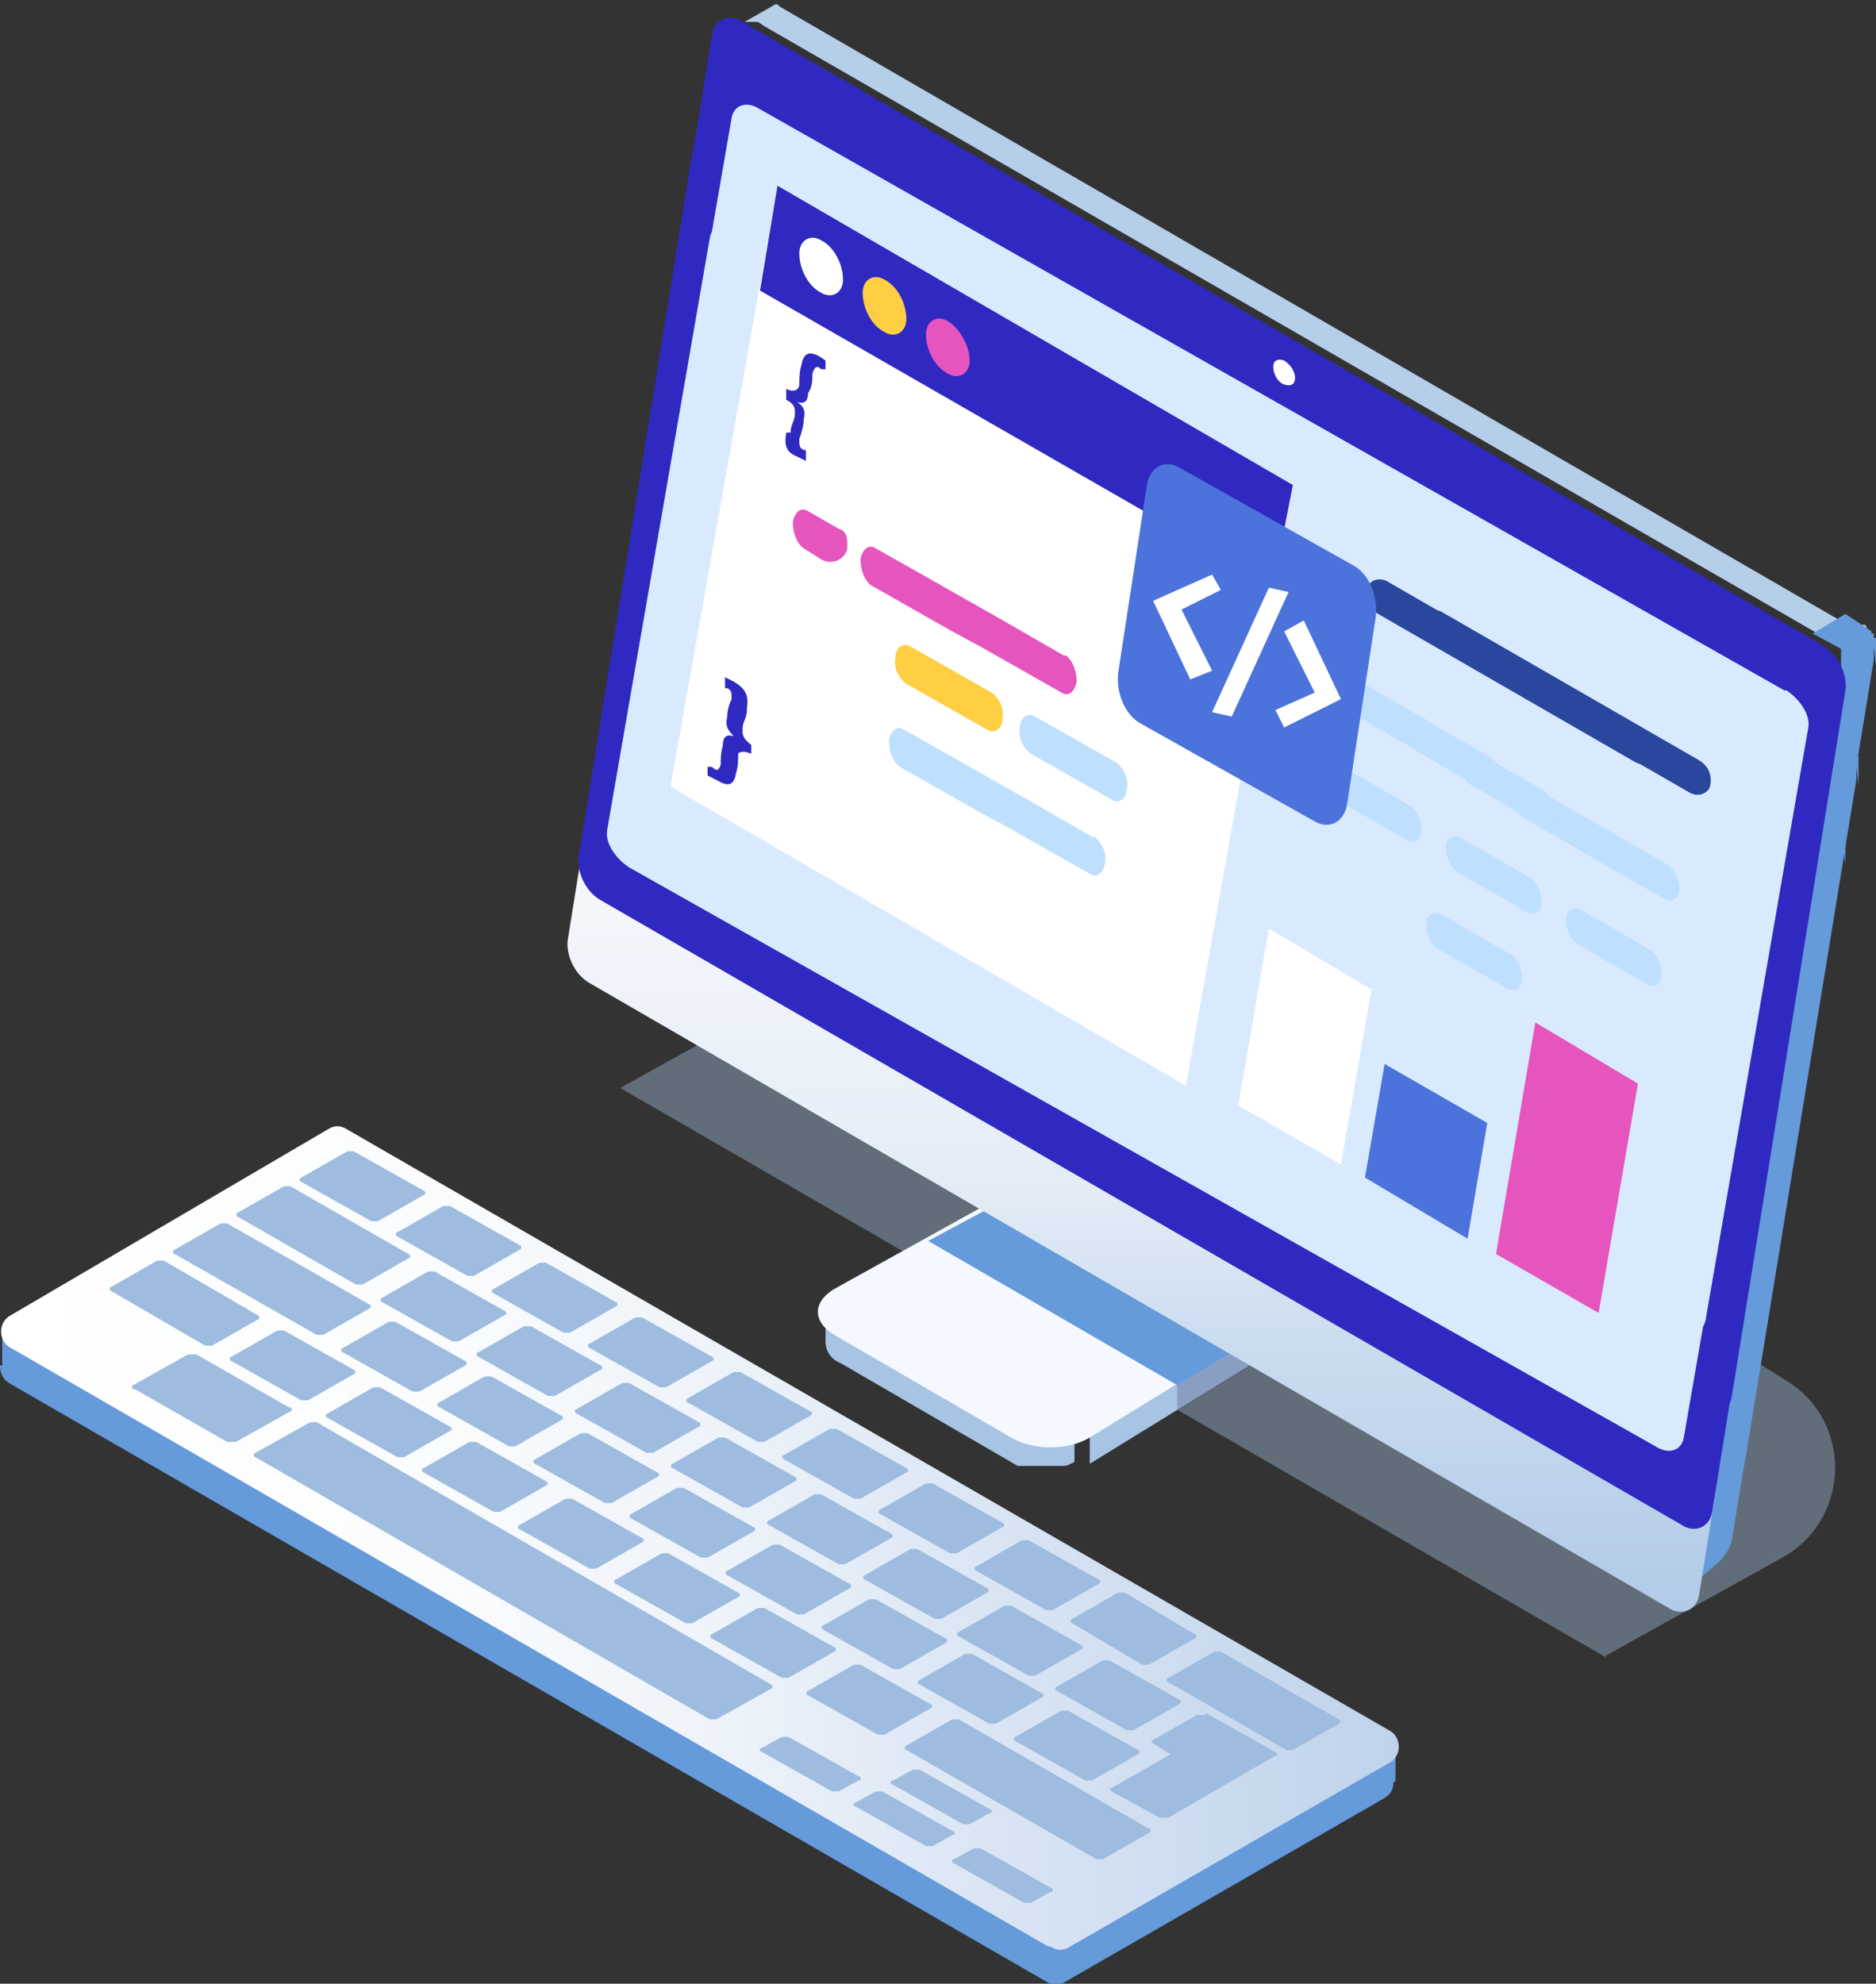 <?xml version="1.0" encoding="UTF-8"?><svg xmlns="http://www.w3.org/2000/svg" width="85.9" height="90.8" xmlns:xlink="http://www.w3.org/1999/xlink" viewBox="0 0 85.9 90.8"><rect x="0" y="0" width="85.9" height="90.8" fill="#333333" stroke="none"/><defs><linearGradient id="d" x1="1289.9" y1="73.7" x2="1289.9" y2="10" gradientTransform="translate(-1235.3)" gradientUnits="userSpaceOnUse"><stop offset="0" stop-color="#a8c4e5"/><stop offset="0" stop-color="#b1cae7"/><stop offset=".2" stop-color="#cdddf0"/><stop offset=".3" stop-color="#e3ecf6"/><stop offset=".5" stop-color="#f3f6fb"/><stop offset=".7" stop-color="#fcfdfe"/><stop offset="1" stop-color="#fff"/></linearGradient><linearGradient id="e" x1="0" y1="70.3" x2="63.9" y2="70.3" gradientTransform="matrix(1, 0, 0, 1, 0, 0)" gradientUnits="userSpaceOnUse"><stop offset="0" stop-color="#fff"/><stop offset=".3" stop-color="#fbfcfd"/><stop offset=".5" stop-color="#eff4fa"/><stop offset=".7" stop-color="#dbe6f4"/><stop offset="1" stop-color="#bfd3ec"/><stop offset="1" stop-color="#bbd1eb"/></linearGradient></defs><g isolation="isolate"><g id="b"><g id="c"><g><g><g><path d="M73.6,75.9L28.4,49.8l16.9-9.4,36.5,22.8c3.1,1.9,2.9,6.4-.2,8.1l-8.1,4.5Z" fill="#a8c4e5" mix-blend-mode="multiply" opacity=".4"/><g><g><path d="M61,58.4s-.2,.1-.3,.2c0,0,0,.1-.1,.1,0,0-.1,.1-.1,.1,0,0-10.6,6.5-10.6,6.5v1.7l10.4-6.4c0,0,.1,0,.2-.1,0,0,0,0,0,0,0,0,0,0,0,0h0s0,0,.1-.1h0s0,0,0,0c0,0,0,0,0,0,0,0,0,0,0,0,0,0,0,0,0,0,0,0,0,0,0,0,0,0,0,0,0,0,0,0,0,0,0,0h0s0,0,0,0c0,0,0,0,0,0h0s0,0,0-.1c0,0,0,0,0,0h0v-1.3Z" fill="#a8c4e5"/><path d="M49.8,65.3c0,0-.1,0-.2,.1,0,0,0,0,0,0,0,0-.2,0-.3,0h0c0,0-.2,0-.2,0h0c0,0-.1,0-.2,0h0c0,0-.2,0-.3,0,0,0,0,0-.1,0,0,0-.1,0-.2,0,0,0,0,0-.1,0,0,0,0,0-.1,0,0,0,0,0-.1,0,0,0,0,0-.1,0,0,0,0,0-.1,0,0,0,0,0-.1,0,0,0,0,0-.1,0,0,0,0,0-.1,0,0,0,0,0-.1,0,0,0-.1,0-.2,0,0,0,0,0,0,0,0,0-.2,0-.3,0,0,0,0,0-.1,0,0,0,0,0,0,0,0,0-.1,0-.2,0l-8.1-4.7c-.5-.3-.7-.1-.7-.5v1.2c0,.4,.2,.8,.7,1l8.1,4.7c0,0,.1,0,.2,0,0,0,0,0,0,0,0,0,0,0,.1,0h0c0,0,.2,0,.3,0h0s0,0,0,0c0,0,.1,0,.2,0h0s0,0,0,0c0,0,0,0,.1,0,0,0,0,0,0,0,0,0,0,0,0,0,0,0,0,0,.1,0,0,0,0,0,0,0,0,0,0,0,0,0,0,0,0,0,.1,0,0,0,0,0,0,0,0,0,0,0,0,0,0,0,0,0,.1,0,0,0,0,0,0,0,0,0,0,0,0,0,0,0,.1,0,.2,0,0,0,0,0,0,0h0c0,0,.2,0,.3,0h0c0,0,.1,0,.2,0h0c0,0,.2,0,.2,0h0c0,0,.2,0,.3-.1,0,0,0,0,0,0,0,0,.1,0,.2-.1h0v-1.8s0,0,0,0Z" fill="#a8c4e5"/><path d="M60.3,57.4c1,.6,1,1.5,0,2l-10.4,6.4c-1,.6-2.6,.6-3.6,0l-8.1-4.7c-1-.6-1-1.5,0-2.1l11-6.1c1-.5,2.6-.5,3.5,0l7.5,4.3Z" fill="#f5f9ff"/></g><polygon points="42.5 56.8 53.9 63.4 56.6 61.8 45.3 55.3 42.5 56.8" fill="#659adb"/><polygon points="53.9 63.4 53.9 64.6 57.3 62.5 57.3 61.4 53.9 63.4" fill="#45446c" mix-blend-mode="multiply" opacity=".3"/></g><path d="M84.5,39.6h0s0,0,0,0h0v-.2h0v-.2h0v-.2h0v-.2h0v-.2h0c0,0,0,0,0-.1h0c0,0,0,0,0-.1h0c0,0,0,0,0-.1h-.1v-.2h-.1c0-.1,0-.1,0-.1h0c0,0,0,0,0,0h0s0,0,0,0h0s0,0,0,0l-.3-.2-1.5,.8s.4,.2,.4,.2c0,0,0,0,0,0,0,0,0,0,0,0,0,0,0,0,0,0h0s0,0,0,0h0s0,0,0,0h0s0,0,0,0h0s0,0,0,0h0s0,0,0,0h0c0,0,0,0,0,0,0,0,0,0,0,0h0c0,0,0,.1,0,.1h0s0,0,0,.1h0s0,0,0,.1h0s0,0,0,.1h0s0,0,0,.1h0s0,0,0,.1h0s0,0,0,.1h0s0,0,0,.1h0s0,0,0,.1h0c0,0,0,0,0,.1,0,0,0,0,0,0,0,0,0,0,0,0,0,0,0,0,0,0h0l-5.1,31.9c0,.2-.6,1.1-.5,1l1.4-1.2c.3-.3,.5-.6,.6-1l5.1-31.2v-.4h0c0-.1,0-.1,0-.2h0Z" fill="#659adb"/><path d="M82,38.7c.7,.4,1.1,1.3,1,2l-5.2,32.3c-.1,.7-.8,1-1.4,.6L27,45c-.7-.4-1.1-1.3-1-2L31.2,10.7c.1-.7,.8-1,1.4-.6l49.4,28.5Z" fill="url(#d)"/><path d="M83.8,33.9L34.8,5.6h0c0,0-.1-.1-.1-.1h0s0,0,0,0c0,0,0,0,0,0,0,0,0,0,0,0,0,0,0,0,0,0,0,0,0,0,0,0h0s0,0,0,0h0s0,0,0,0h0s0,0,0,0h0s0,0,0,0h0s0,0,0,0h0s0,0-.1,0l-1.4,.8s0,0,.1,0c0,0,0,0,0,0,0,0,0,0,0,0,0,0,0,0,0,0h0s0,0,.1,0h0s0,0,.1,0h0s0,0,.1,0h0s0,0,.1,0h0s0,0,.1,0h0l.3,.2h0l49.1,28.3c0,0,.1,0,.2,0l1.1-.6c.1,0,.1-.2,0-.3ZM34.3,5.7h0Z" fill="#b5cfea"/><path d="M85.1,35.9h0s0,0,0,0h0v-.2h0v-.2h0v-.2h0v-.2h0v-.2h0c0,0,0,0,0-.1h0c0,0,0,0,0-.1h0c0,0,0,0,0-.1h-.1v-.2h-.1c0-.1,0-.1,0-.1h0c0,0,0,0,0,0h0s0,0,0,0h0s0,0,0,0l-1.2-.7-1.5,.9s1.3,.7,1.3,.7c0,0,0,0,0,0,0,0,0,0,0,0,0,0,0,0,0,0h0s0,0,0,0h0s0,0,0,0h0s0,0,0,0h0s0,0,0,0h0s0,0,0,0h0c0,0,0,0,0,0,0,0,0,0,0,0h0c0,0,0,.1,0,.1h0s0,0,0,.1h0s0,0,0,.1h0s0,0,0,.1h0s0,0,0,.1h0s0,0,0,.1h0s0,0,0,.1h0s0,0,0,.1h0s0,0,0,.1h0c0,0,0,0,0,.1,0,0,0,0,0,0,0,0,0,0,0,0,0,0,0,0,0,0h0l-5.1,31.9c0,.2-.6,1.1-.5,1l1.4-1.2c.3-.3,.5-.6,.6-1l5.1-31.2v-.4h0c0-.1,0-.1,0-.2h0Z" fill="#659adb"/><path d="M82.6,34.9c.7,.4,1.1,1.3,1,2l-5.2,32.3c-.1,.7-.8,1-1.4,.6L27.5,41.2c-.7-.4-1.1-1.3-1-2L31.7,7c.1-.7,.8-1,1.4-.6l49.4,28.5Z" fill="#2f29c2"/><path d="M84.6,28.6L35.7,.3h0c0,0-.1-.1-.1-.1h0s0,0,0,0c0,0,0,0,0,0,0,0,0,0,0,0,0,0,0,0,0,0,0,0,0,0,0,0h0s0,0,0,0h0s0,0,0,0h0s0,0,0,0h0s0,0,0,0h0s0,0,0,0h0s0,0-.1,0l-1.4,.8s0,0,.1,0c0,0,0,0,0,0,0,0,0,0,0,0,0,0,0,0,0,0h0s0,0,.1,0h0s0,0,.1,0h0s0,0,.1,0h0s0,0,.1,0h0s0,0,.1,0h0l.3,.2h0l49.1,28.3c0,0,.1,0,.2,0l1.1-.6c.1,0,.1-.2,0-.3ZM35.2,.4h0Z" fill="#b5cfea"/><path d="M85.9,30.5h0s0,0,0,0h0v-.2h0v-.2h0v-.2h0v-.2h0v-.2h0c0,0,0,0,0-.1h0c0,0,0,0,0-.1h0c0,0,0,0,0-.1h-.1v-.2h-.1c0-.1,0-.1,0-.1h0c0,0,0,0,0,0h0s0,0,0,0h0l-1.2-.8-1.5,.9s1.3,.7,1.3,.7c0,0,0,0,0,0,0,0,0,0,0,0,0,0,0,0,0,0h0s0,0,0,0h0s0,0,0,0h0s0,0,0,0h0s0,0,0,0h0s0,0,0,0h0c0,0,0,0,0,0,0,0,0,0,0,0h0c0,0,0,.1,0,.1h0s0,0,0,.1h0s0,0,0,.1h0s0,0,0,.1h0s0,0,0,.1h0s0,0,0,.1h0s0,0,0,.1h0s0,0,0,.1h0s0,0,0,.1h0c0,0,0,0,0,.1,0,0,0,0,0,0,0,0,0,0,0,0,0,0,0,0,0,0h0l-5.1,31.9c0,.2-.6,1.1-.5,1l1.4-1.2c.3-.3,.5-.6,.6-1l5.1-31.2v-.4h0c0-.1,0-.1,0-.2h0Z" fill="#659adb"/><path d="M83.5,29.6c.7,.4,1.1,1.3,1,2l-5.2,32.3c-.1,.7-.8,1-1.4,.6L28.4,35.9c-.7-.4-1.1-1.3-1-2L32.6,1.6c.1-.7,.8-1,1.4-.6l49.4,28.5Z" fill="#2f29c2"/><path d="M80.8,37c.6,.4,1.1,1.1,1,1.7l-4.7,27.1c-.1,.6-.7,.8-1.3,.4L28.8,39.7c-.6-.4-1.1-1.1-1-1.7l4.7-27.1c.1-.6,.7-.8,1.3-.4l46.9,26.6Z" fill="#d9eaff"/><path d="M58.4,22.8c0,.3-.2,.4-.5,.3s-.5-.5-.5-.8c0-.3,.2-.4,.5-.3,.3,.2,.5,.5,.5,.8Z" fill="#fff"/><path d="M81.8,31.6c.6,.4,1.1,1.1,1,1.7l-4.7,27.1c-.1,.6-.7,.8-1.3,.4L29.8,34.2c-.6-.4-1.1-1.1-1-1.7l4.7-27.1c.1-.6,.7-.8,1.3-.4l46.9,26.6Z" fill="#d9eaff"/><path d="M59.3,17.3c0,.3-.2,.4-.5,.3s-.5-.5-.5-.8c0-.3,.2-.4,.5-.3,.3,.2,.5,.5,.5,.8Z" fill="#fff"/></g><polygon points="61.4 53.3 56.7 50.6 58.1 42.5 62.8 45.3 61.4 53.3" fill="#fff"/><polygon points="67.2 56.7 62.5 53.9 63.4 48.7 68.1 51.4 67.2 56.7" fill="#4c73db"/><polygon points="73.2 60.1 68.5 57.4 70.3 46.8 75 49.6 73.2 60.1" fill="#e655be"/><path d="M65.3,34.6l-3.3-1.9c-.3-.2-.5-.7-.5-1.1h0c0-.4,.3-.6,.6-.5l3.3,1.9c.3,.2,.5,.7,.5,1.1h0c0,.4-.3,.6-.6,.5Z" fill="#bfdfff"/><path d="M64.5,38.5l-3.3-1.9c-.3-.2-.5-.7-.5-1.1h0c0-.4,.3-.6,.6-.5l3.3,1.9c.3,.2,.5,.7,.5,1.1h0c0,.4-.3,.6-.6,.5Z" fill="#bfdfff"/><path d="M68.2,36.3l-3.3-1.9c-.3-.2-.5-.7-.5-1.1h0c0-.4,.3-.6,.6-.5l3.3,1.9c.3,.2,.5,.7,.5,1.1h0c0,.4-.3,.6-.6,.5Z" fill="#bfdfff"/><path d="M70,41.8l-3.3-1.9c-.3-.2-.5-.7-.5-1.1h0c0-.4,.3-.6,.6-.5l3.3,1.9c.3,.2,.5,.7,.5,1.1h0c0,.4-.3,.6-.6,.5Z" fill="#bfdfff"/><path d="M69.1,45.3l-3.3-1.9c-.3-.2-.5-.7-.5-1.1h0c0-.4,.3-.6,.6-.5l3.3,1.9c.3,.2,.5,.7,.5,1.1h0c0,.4-.3,.6-.6,.5Z" fill="#bfdfff"/><path d="M76.3,41.2l-3.3-1.9c-.3-.2-.5-.7-.5-1.1h0c0-.4,.3-.6,.6-.5l3.3,1.9c.3,.2,.5,.7,.5,1.1h0c0,.4-.3,.6-.6,.5Z" fill="#bfdfff"/><path d="M73,39.3l-3.3-1.9c-.3-.2-.5-.7-.5-1.1h0c0-.4,.3-.6,.6-.5l3.3,1.9c.3,.2,.5,.7,.5,1.1h0c0,.4-.3,.6-.6,.5Z" fill="#bfdfff"/><path d="M70.6,37.8l-3.3-1.9c-.3-.2-.5-.7-.5-1.1h0c0-.4,.3-.6,.6-.5l3.3,1.9c.3,.2,.5,.7,.5,1.1h0c0,.4-.3,.6-.6,.5Z" fill="#bfdfff"/><path d="M75.5,45.1l-3.3-1.9c-.3-.2-.5-.7-.5-1.1h0c0-.4,.3-.6,.6-.5l3.3,1.9c.3,.2,.5,.7,.5,1.1h0c0,.4-.3,.6-.6,.5Z" fill="#bfdfff"/><path d="M75.3,33.4l-11.8-6.8c-.4-.2-.8,0-.9,.3s0,.9,.5,1.2l11.8,6.8c.4,.2,.8,0,.9-.3s0-.9-.5-1.2Z" fill="#29479c"/><path d="M77.8,34.8l-11.8-6.8c-.4-.2-.8,0-.9,.3-.1,.4,0,.9,.5,1.2l11.8,6.8c.4,.2,.8,0,.9-.3,.1-.4,0-.9-.5-1.2Z" fill="#29479c"/><path d="M35.6,8.5l-4.9,27.5,23.6,13.7,4.9-27.5-23.6-13.7Z" fill="#fff"/><path d="M48.7,30l-2.6-1.5s0,0,0,0l-3.7-2.1s0,0,0,0l-2.3-1.3c-.3-.2-.6,0-.7,.5,0,.5,.2,1,.5,1.2l3.7,2.1s0,0,0,0l1.3,.7s0,0,0,0l3.7,2.1c.3,.2,.6,0,.7-.5,0-.5-.2-1-.5-1.2Z" fill="#e655be"/><path d="M50,38.3l-2.6-1.5s0,0,0,0l-3.7-2.1s0,0,0,0l-2.3-1.3c-.3-.2-.6,0-.7,.5,0,.5,.2,1,.5,1.2l3.7,2.1s0,0,0,0l1.3,.7s0,0,0,0l3.7,2.1c.3,.2,.6,0,.7-.5s-.2-1-.5-1.2Z" fill="#bfdfff"/><path d="M45.2,33.4l-3.7-2.1c-.3-.2-.6-.7-.5-1.2h0c0-.5,.4-.7,.7-.5l3.7,2.1c.3,.2,.6,.7,.5,1.2h0c0,.5-.4,.7-.7,.5Z" fill="#ffce43"/><path d="M50.9,36.6l-3.7-2.1c-.3-.2-.6-.7-.5-1.2h0c0-.5,.4-.7,.7-.5l3.7,2.1c.3,.2,.6,.7,.5,1.2h0c0,.5-.4,.7-.7,.5Z" fill="#bfdfff"/><polygon points="35.6 8.5 59.2 22.2 58.3 26.8 34.8 13.3 35.6 8.5" fill="#2f29c2"/><path d="M38.8,25c0-.3,0-.7-.4-.8l-1.4-.8c-.3-.2-.6,0-.7,.5,0,.5,.2,1,.5,1.2l.8,.5c.5,.3,1.1,0,1.2-.5h0Z" fill="#e655be"/><path d="M38.6,12.8c0,.6-.5,.9-1,.6-.6-.3-1-1.1-1-1.8,0-.6,.5-.9,1-.6,.6,.3,1,1.1,1,1.8Z" fill="#fff"/><path d="M41.5,14.6c0,.6-.5,.9-1,.6-.6-.3-1-1.1-1-1.8,0-.6,.5-.9,1-.6,.6,.3,1,1.1,1,1.8Z" fill="#ffce43"/><path d="M44.4,16.5c0,.6-.5,.9-1,.6-.6-.3-1-1.1-1-1.8,0-.6,.5-.9,1-.6s1,1.1,1,1.8Z" fill="#e655be"/><path d="M36.2,19.8c0-.4,.2-.5,.2-.9,0-.2,0-.4-.4-.6v-.5c.4,.2,.6,0,.6-.2,0-.3,0-.6,.1-.9,.1-.6,.4-.6,.8-.4l.3,.2v.4h-.2c-.2-.2-.3-.1-.4,.2,0,.3,0,.6-.2,.9,0,.4-.2,.5-.5,.4h0c.3,.2,.4,.4,.3,.8,0,.3-.1,.6-.2,.9,0,.3,0,.4,.2,.5h.1v.5l-.4-.2c-.5-.2-.6-.5-.5-1.1Z" fill="#2f29c2"/><path d="M34.2,32.5c0,.4-.2,.5-.2,.9,0,.2,0,.4,.4,.7v.4c-.5-.2-.6,0-.6,0,0,.3,0,.6-.1,.9-.1,.6-.4,.6-.9,.3l-.4-.2v-.4h.2c.2,.2,.3,.2,.4-.1,0-.3,0-.5,.1-.9,0-.4,.2-.5,.5-.4h0c-.3-.3-.4-.5-.3-.9,0-.3,.1-.6,.2-.8,0-.3,0-.4-.2-.5h-.1v-.5l.4,.2c.5,.3,.7,.6,.6,1.2Z" fill="#2f29c2"/><path d="M60.2,37.6l-8-4.5c-.7-.4-1.1-1.4-1-2.3l1.3-8.5c.1-.9,.8-1.3,1.5-.9l8,4.5c.7,.4,1.1,1.4,1,2.3l-1.3,8.5c-.1,.9-.8,1.3-1.5,.9Z" fill="#4c73db"/><g><polygon points="54.5 31.1 52.8 27.5 55.5 26.3 55.9 27 54.1 27.9 55.5 30.7 54.5 31.1" fill="#fff"/><polygon points="58.8 33.3 58.4 32.5 60.2 31.7 58.8 28.9 59.7 28.4 61.4 32 58.8 33.3" fill="#fff"/><polygon points="56.4 32.8 55.5 32.6 58.1 26.9 59 27.1 56.4 32.8" fill="#fff"/></g></g><g><path d="M63.9,81.5v-1.4l-3.3-1L15.8,53.2c-.3-.2-.6-.2-.9,0L1.4,61.2l-1.3-.4v1.7H0c0,.3,.1,.6,.4,.8l47.5,27.4c.3,.2,.6,.2,.9,0l14.6-8.4c.3-.2,.4-.4,.4-.7h0s0,0,0,0Z" fill="#659adb"/><path d="M48,89.1L.5,61.7c-.6-.3-.6-1.2,0-1.5l14.5-8.5c.3-.2,.6-.2,.9,0l47.7,27.5c.6,.3,.6,1.2,0,1.5l-14.6,8.4c-.3,.2-.6,.2-.9,0Z" fill="url(#e)"/><g><path d="M17.3,55.9c0,0-.2,0-.3,0l-3.2-1.8c-.1,0-.1-.2,0-.2l2.1-1.2c0,0,.2,0,.3,0l3.2,1.8c.1,0,.1,.2,0,.2l-2.1,1.2Z" fill="#9dbce0"/><path d="M21,61.4c0,0-.2,0-.3,0l-3.2-1.8c-.1,0-.1-.2,0-.2l2.1-1.2c0,0,.2,0,.3,0l3.2,1.8c.1,0,.1,.2,0,.2l-2.1,1.2Z" fill="#9dbce0"/><path d="M19.2,63.7c0,0-.2,0-.3,0l-3.2-1.8c-.1,0-.1-.2,0-.2l2.1-1.2c0,0,.2,0,.3,0l3.2,1.8c.1,0,.1,.2,0,.2l-2.1,1.2Z" fill="#9dbce0"/><path d="M14.1,64.1c0,0-.2,0-.3,0l-3.2-1.8c-.1,0-.1-.2,0-.2l2.1-1.2c0,0,.2,0,.3,0l3.2,1.8c.1,0,.1,.2,0,.2l-2.1,1.2Z" fill="#9dbce0"/><path d="M10.8,66c0,0-.3,0-.4,0l-4.2-2.4c-.2,0-.2-.2-.1-.2l2.5-1.4c0,0,.3,0,.4,0l4.2,2.4c.2,0,.2,.2,.1,.2l-2.5,1.4Z" fill="#9dbce0"/><path d="M38.4,82c0,0-.2,0-.3,0l-3.2-1.8c-.1,0-.2-.2,0-.2l.9-.5c0,0,.2,0,.3,0l3.2,1.8c.1,0,.2,.2,0,.2l-.9,.5Z" fill="#9dbce0"/><path d="M42.7,84.5c0,0-.2,0-.3,0l-3.2-1.8c-.1,0-.2-.2,0-.2l.9-.5c0,0,.2,0,.3,0l3.2,1.8c.1,0,.2,.2,0,.2l-.9,.5Z" fill="#9dbce0"/><path d="M47.2,87.1c0,0-.2,0-.3,0l-3.2-1.8c-.1,0-.2-.2,0-.2l.9-.5c0,0,.2,0,.3,0l3.2,1.8c.1,0,.2,.2,0,.2l-.9,.5Z" fill="#9dbce0"/><path d="M44.4,83.5c0,0-.2,0-.3,0l-3.2-1.8c-.1,0-.2-.2,0-.2l.9-.5c0,0,.2,0,.3,0l3.2,1.8c.1,0,.2,.2,0,.2l-.9,.5Z" fill="#9dbce0"/><path d="M32.8,78.7c0,0-.2,0-.3,0l-20.8-12c-.1,0-.1-.2,0-.2l2.5-1.4c0,0,.2,0,.3,0l20.8,12c.1,0,.1,.2,0,.2l-2.5,1.4Z" fill="#9dbce0"/><path d="M30.7,76.9s0,0-.2,0l-16.6-9.6c0,0-.2,0-.2-.1h.2c0,0,0,0,.2,0l16.6,9.6c0,0,.2,0,.2,.1h-.2Z" fill="#9dbce0"/><path d="M18.5,66.7c0,0-.2,0-.3,0l-3.2-1.8c-.1,0-.1-.2,0-.2l2.1-1.2c0,0,.2,0,.3,0l3.2,1.8c.1,0,.1,.2,0,.2l-2.1,1.2Z" fill="#9dbce0"/><path d="M22.9,69.2c0,0-.2,0-.3,0l-3.2-1.8c-.1,0-.1-.2,0-.2l2.1-1.2c0,0,.2,0,.3,0l3.2,1.8c.1,0,.1,.2,0,.2l-2.1,1.2Z" fill="#9dbce0"/><path d="M27.3,71.8c0,0-.2,0-.3,0l-3.2-1.8c-.1,0-.1-.2,0-.2l2.1-1.2c0,0,.2,0,.3,0l3.2,1.8c.1,0,.1,.2,0,.2l-2.1,1.2Z" fill="#9dbce0"/><path d="M31.7,74.3c0,0-.2,0-.3,0l-3.2-1.8c-.1,0-.1-.2,0-.2l2.1-1.2c0,0,.2,0,.3,0l3.2,1.8c.1,0,.1,.2,0,.2l-2.1,1.2Z" fill="#9dbce0"/><path d="M36.1,76.8c0,0-.2,0-.3,0l-3.2-1.8c-.1,0-.1-.2,0-.2l2.1-1.2c0,0,.2,0,.3,0l3.2,1.8c.1,0,.1,.2,0,.2l-2.1,1.2Z" fill="#9dbce0"/><path d="M40.5,79.4c0,0-.2,0-.3,0l-3.2-1.8c-.1,0-.1-.2,0-.2l2.1-1.2c0,0,.2,0,.3,0l3.2,1.8c.1,0,.1,.2,0,.2l-2.1,1.2Z" fill="#9dbce0"/><path d="M50.5,85.1c0,0-.2,0-.3,0l-8.7-5c-.1,0-.1-.2,0-.2l2.1-1.2c0,0,.2,0,.3,0l8.7,5c.1,0,.1,.2,0,.2l-2.1,1.2Z" fill="#9dbce0"/><path d="M23.6,66.2c0,0-.2,0-.3,0l-3.2-1.8c-.1,0-.1-.2,0-.2l2.1-1.2c0,0,.2,0,.3,0l3.2,1.8c.1,0,.1,.2,0,.2l-2.1,1.2Z" fill="#9dbce0"/><path d="M28,68.8c0,0-.2,0-.3,0l-3.2-1.8c-.1,0-.1-.2,0-.2l2.1-1.2c0,0,.2,0,.3,0l3.2,1.8c.1,0,.1,.2,0,.2l-2.1,1.2Z" fill="#9dbce0"/><path d="M32.4,71.3c0,0-.2,0-.3,0l-3.2-1.8c-.1,0-.1-.2,0-.2l2.1-1.2c0,0,.2,0,.3,0l3.2,1.8c.1,0,.1,.2,0,.2l-2.1,1.2Z" fill="#9dbce0"/><path d="M36.8,73.9c0,0-.2,0-.3,0l-3.2-1.8c-.1,0-.1-.2,0-.2l2.1-1.2c0,0,.2,0,.3,0l3.2,1.8c.1,0,.1,.2,0,.2l-2.1,1.2Z" fill="#9dbce0"/><path d="M41.2,76.4c0,0-.2,0-.3,0l-3.2-1.8c-.1,0-.1-.2,0-.2l2.1-1.2c0,0,.2,0,.3,0l3.2,1.8c.1,0,.1,.2,0,.2l-2.1,1.2Z" fill="#9dbce0"/><path d="M45.6,78.9c0,0-.2,0-.3,0l-3.2-1.8c-.1,0-.1-.2,0-.2l2.1-1.2c0,0,.2,0,.3,0l3.2,1.8c.1,0,.1,.2,0,.2l-2.1,1.2Z" fill="#9dbce0"/><path d="M50,81.5c0,0-.2,0-.3,0l-3.2-1.8c-.1,0-.1-.2,0-.2l2.1-1.2c0,0,.2,0,.3,0l3.2,1.8c.1,0,.1,.2,0,.2l-2.1,1.2Z" fill="#9dbce0"/><path d="M25.4,63.9c0,0-.2,0-.3,0l-3.2-1.8c-.1,0-.1-.2,0-.2l2.1-1.2c0,0,.2,0,.3,0l3.2,1.8c.1,0,.1,.2,0,.2l-2.1,1.2Z" fill="#9dbce0"/><path d="M29.9,66.5c0,0-.2,0-.3,0l-3.2-1.8c-.1,0-.1-.2,0-.2l2.1-1.2c0,0,.2,0,.3,0l3.2,1.8c.1,0,.1,.2,0,.2l-2.1,1.2Z" fill="#9dbce0"/><path d="M34.3,69c0,0-.2,0-.3,0l-3.2-1.8c-.1,0-.1-.2,0-.2l2.1-1.2c0,0,.2,0,.3,0l3.2,1.8c.1,0,.1,.2,0,.2l-2.1,1.2Z" fill="#9dbce0"/><path d="M38.7,71.6c0,0-.2,0-.3,0l-3.2-1.8c-.1,0-.1-.2,0-.2l2.1-1.2c0,0,.2,0,.3,0l3.2,1.8c.1,0,.1,.2,0,.2l-2.1,1.2Z" fill="#9dbce0"/><path d="M43.1,74.1c0,0-.2,0-.3,0l-3.2-1.8c-.1,0-.1-.2,0-.2l2.1-1.2c0,0,.2,0,.3,0l3.2,1.8c.1,0,.1,.2,0,.2l-2.1,1.2Z" fill="#9dbce0"/><path d="M47.5,76.7c0,0-.2,0-.4,0l-3.2-1.8c-.1,0-.1-.2,0-.2l2.1-1.2c0,0,.2,0,.3,0l3.2,1.8c.1,0,.1,.2,0,.2l-2.1,1.2Z" fill="#9dbce0"/><path d="M51.9,79.2c0,0-.2,0-.3,0l-3.2-1.8c-.1,0-.1-.2,0-.2l2.1-1.2c0,0,.2,0,.3,0l3.2,1.8c.1,0,.1,.2,0,.2l-2.1,1.2Z" fill="#9dbce0"/><path d="M16.6,58.8c0,0-.2,0-.3,0l-5.4-3.1c-.1,0-.1-.2,0-.2l2.1-1.2c0,0,.2,0,.3,0l5.4,3.1c.1,0,.1,.2,0,.2l-2.1,1.2Z" fill="#9dbce0"/><path d="M59.2,80.1c0,0-.2,0-.3,0l-5.4-3.1c-.1,0-.1-.2,0-.2l2.1-1.2c0,0,.2,0,.3,0l5.4,3.1c.1,0,.1,.2,0,.2l-2.1,1.2Z" fill="#9dbce0"/><path d="M14.8,61.1c0,0-.2,0-.3,0l-6.5-3.7c-.1,0-.1-.2,0-.2l2.1-1.2c0,0,.2,0,.3,0l6.5,3.7c.1,0,.1,.2,0,.2l-2.1,1.2Z" fill="#9dbce0"/><path d="M9.7,61.6c0,0-.2,0-.3,0l-4.3-2.5c-.1,0-.1-.2,0-.2l2.1-1.2c0,0,.2,0,.3,0l4.3,2.5c.1,0,.1,.2,0,.2l-2.1,1.2Z" fill="#9dbce0"/><path d="M21.7,58.4c0,0-.2,0-.3,0l-3.2-1.8c-.1,0-.1-.2,0-.2l2.1-1.2c0,0,.2,0,.3,0l3.2,1.8c.1,0,.1,.2,0,.2l-2.1,1.2Z" fill="#9dbce0"/><path d="M26.1,61c0,0-.2,0-.3,0l-3.2-1.8c-.1,0-.1-.2,0-.2l2.1-1.2c0,0,.2,0,.3,0l3.2,1.8c.1,0,.1,.2,0,.2l-2.1,1.2Z" fill="#9dbce0"/><path d="M30.5,63.5c0,0-.2,0-.3,0l-3.2-1.8c-.1,0-.1-.2,0-.2l2.1-1.2c0,0,.2,0,.3,0l3.2,1.8c.1,0,.1,.2,0,.2l-2.1,1.2Z" fill="#9dbce0"/><path d="M35,66c0,0-.2,0-.3,0l-3.2-1.8c-.1,0-.1-.2,0-.2l2.1-1.2c0,0,.2,0,.3,0l3.2,1.8c.1,0,.1,.2,0,.2l-2.1,1.2Z" fill="#9dbce0"/><path d="M39.4,68.6c0,0-.2,0-.3,0l-3.2-1.8c-.1,0-.1-.2,0-.2l2.1-1.2c0,0,.2,0,.3,0l3.2,1.8c.1,0,.1,.2,0,.2l-2.1,1.2Z" fill="#9dbce0"/><path d="M43.8,71.1c0,0-.2,0-.3,0l-3.2-1.8c-.1,0-.1-.2,0-.2l2.1-1.2c0,0,.2,0,.3,0l3.2,1.8c.1,0,.1,.2,0,.2l-2.1,1.2Z" fill="#9dbce0"/><path d="M48.2,73.7c0,0-.2,0-.3,0l-3.2-1.8c-.1,0-.1-.2,0-.2l2.1-1.2c0,0,.2,0,.3,0l3.2,1.8c.1,0,.1,.2,0,.2l-2.1,1.2Z" fill="#9dbce0"/><path d="M52.6,76.2c0,0-.2,0-.3,0l-3.2-1.9c-.1,0-.1-.2,0-.2l2.1-1.2c0,0,.2,0,.3,0l3.2,1.9c.1,0,.1,.2,0,.2l-2.1,1.2Z" fill="#9dbce0"/><path d="M55.2,78.5c0,0-.1,0-.2,0,0,0-.1,0-.2,0l-2.1,1.2s0,0,0,0c0,0,0,0,.1,.1l.8,.5-2.8,1.6s0,0,0,0c0,0,0,0,.1,.1l2.2,1.2c0,0,.1,0,.2,0,0,0,.1,0,.2,0l5-2.9s0,0,0,0c0,0,0,0-.1-.1l-3.2-1.8Z" fill="#9dbce0"/></g></g></g></g></g></g></svg>